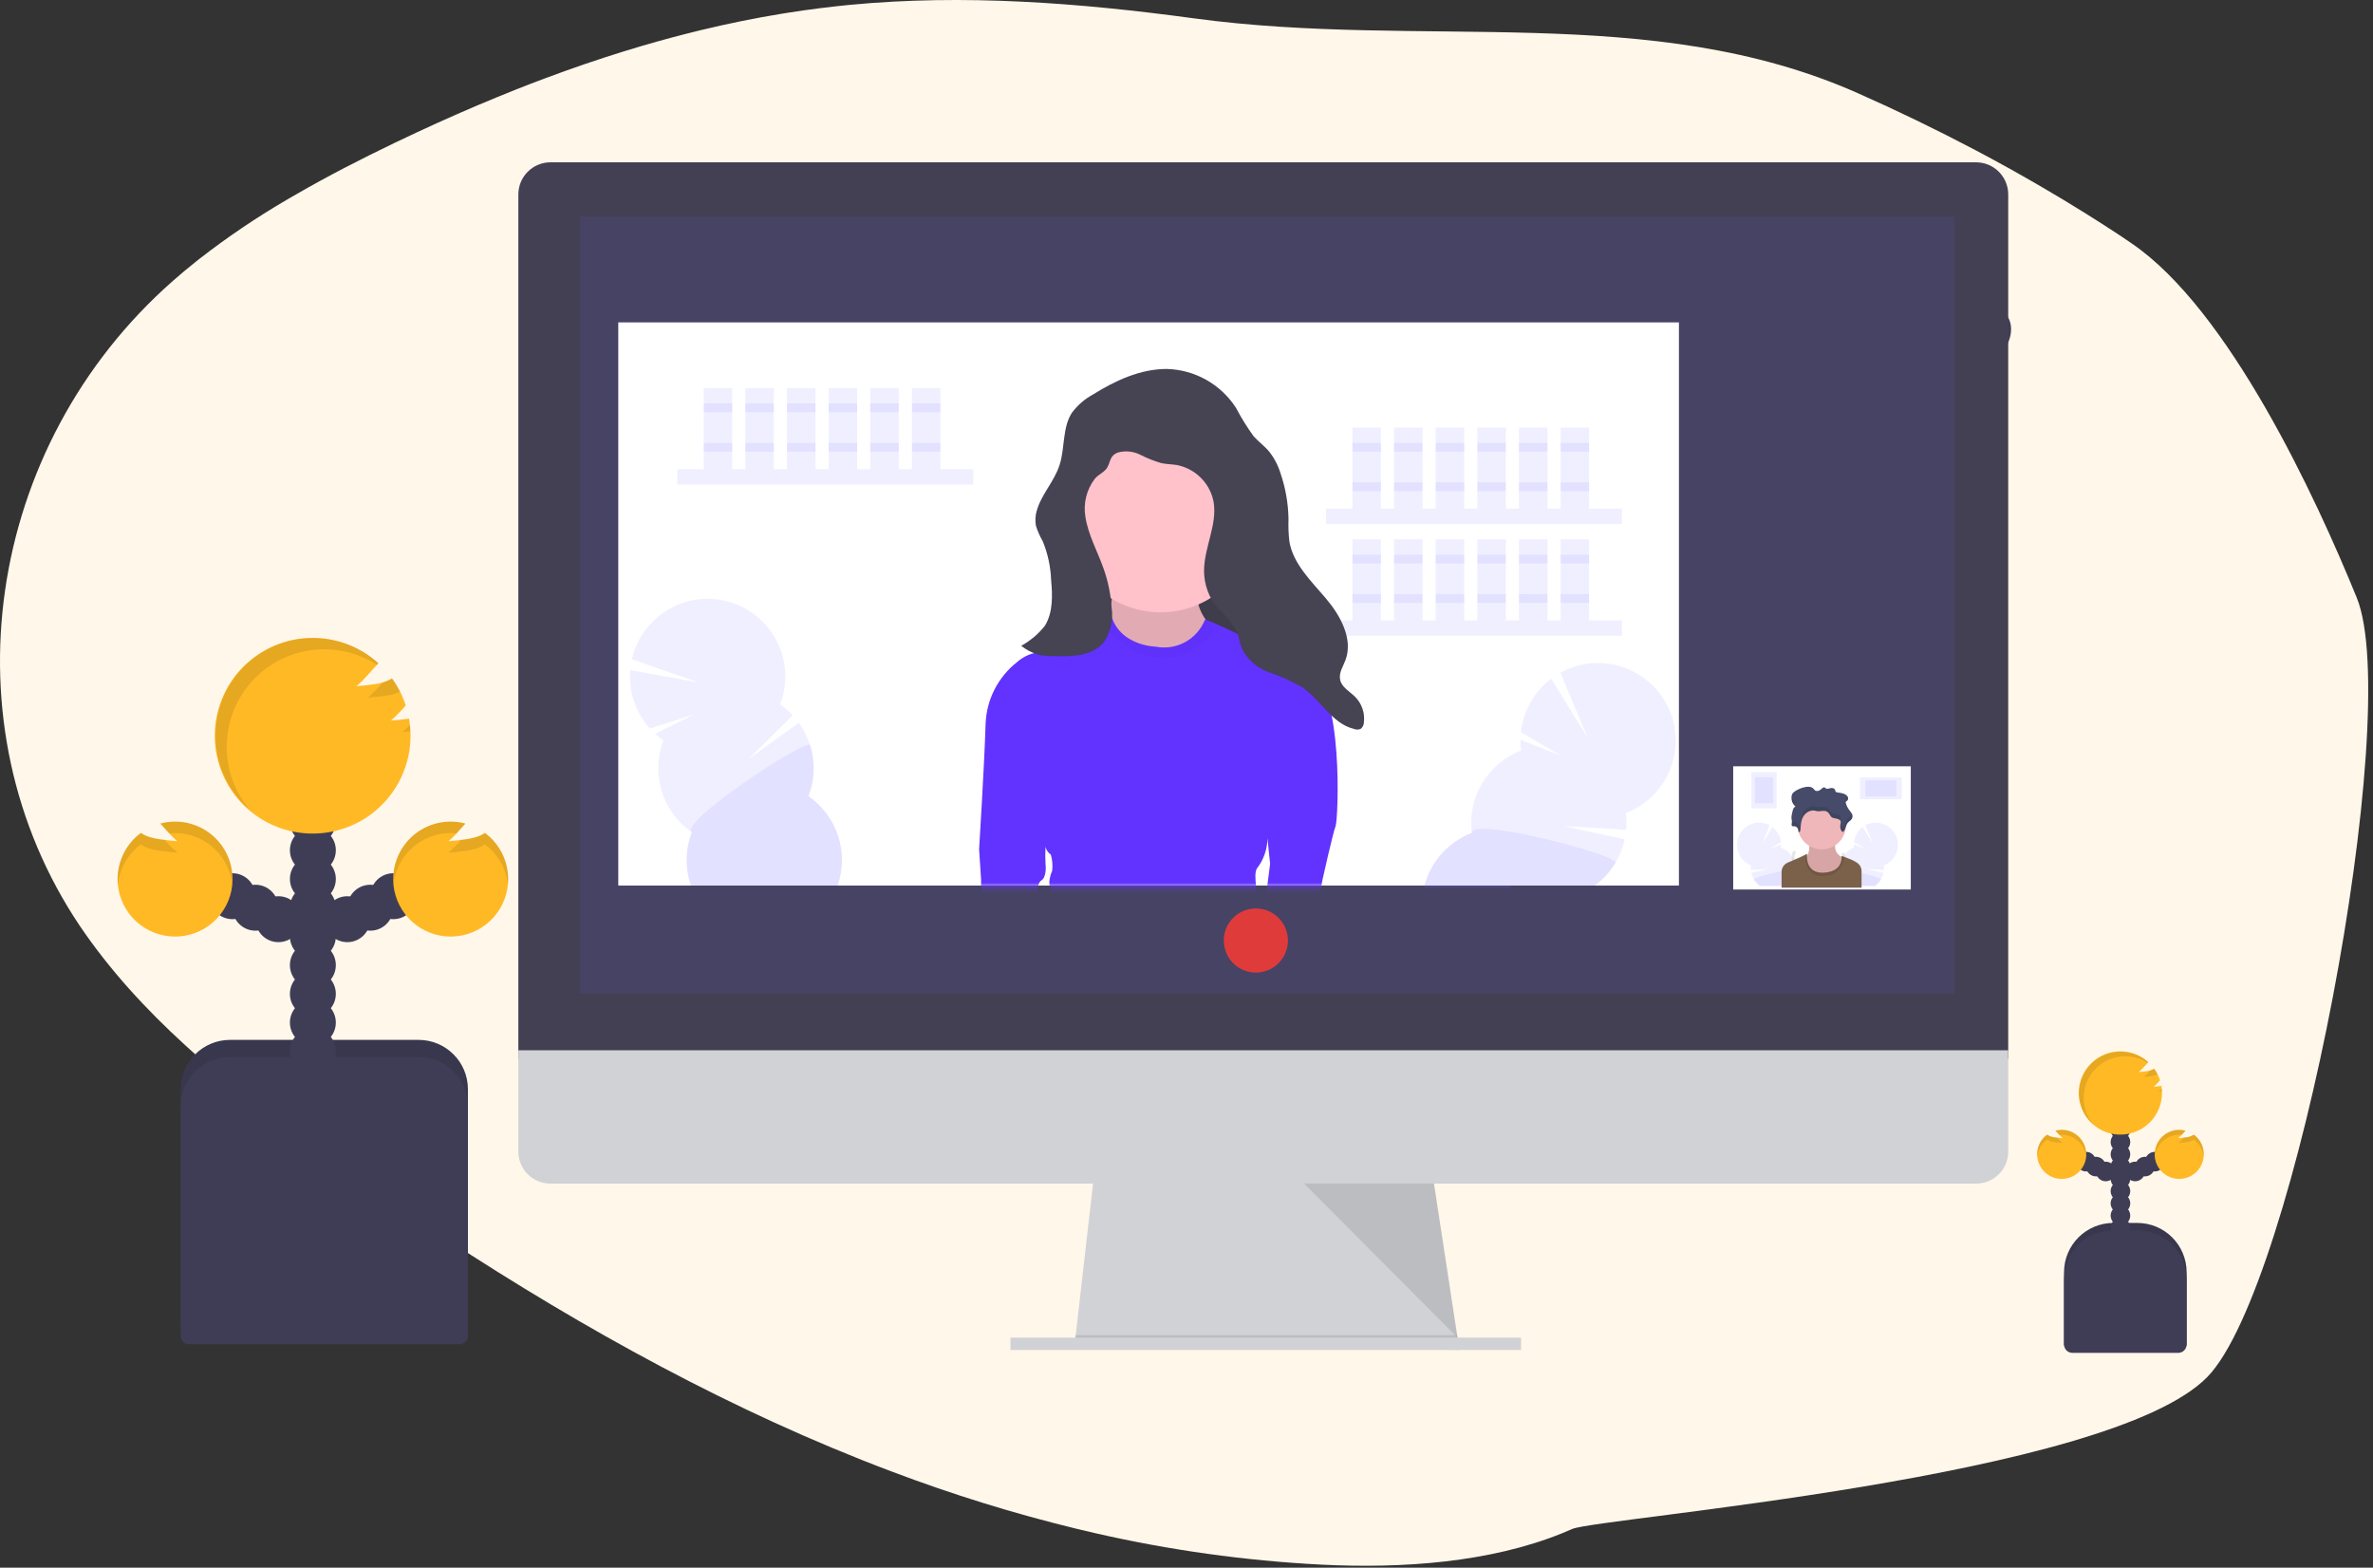 <svg xmlns="http://www.w3.org/2000/svg" xmlns:xlink="http://www.w3.org/1999/xlink" width="445" height="294" viewBox="0 0 445 294">
    <rect x="0" y="0" width="445" height="294" fill="#333333" stroke="none"/>
    <defs>
        <path id="90xmao4n8a" d="M0 0H104.138V106.249H0z"/>
    </defs>
    <g fill="none" fill-rule="evenodd">
        <g>
            <g transform="translate(-912 -4040) translate(912 4040)">
                <g>
                    <path fill="#FFF7EA" fill-rule="nonzero" d="M411.698 240.947c-1.392 1.226-2.815 2.416-4.269 3.572-.244.198-.496.388-.745.59-5.186 4.03-10.63 7.713-16.299 11.027l-1.06.618c-.255.156-.508.3-.775.443-5.922 3.424-12.065 6.577-18.282 9.562l-.066.035-.47.221c-5.014 2.407-10.103 4.71-15.266 6.91l-.125.047c-2.328.982-4.656 1.939-6.985 2.869-.95.388-1.905.75-2.86 1.12-1.797.687-3.597 1.363-5.414 2.012l-.225.086-.388.136-.485.179c-4.737 1.694-9.537 3.26-14.401 4.695l-.085.023c-3.392.99-6.806 1.906-10.242 2.748l-.47.117c-5.044 1.22-10.17 2.27-15.328 3.11l-1.187.19c-3.772.593-7.57 1.078-11.394 1.453-21.495 2.08-43.247.389-64.61-2.51-43.138-5.862-85.705 3.194-124.527-14.028-7.451-3.304-14.757-6.84-21.919-10.611-.058-.031-.108-.062-.167-.09-4.286-2.256-8.515-4.608-12.686-7.054-1.222-.707-2.437-1.43-3.643-2.157-1.486-.897-2.964-1.803-4.436-2.72-1.94-1.213-3.88-2.457-5.821-3.728l-.908-.606-.35-.237c-.492-.33-.977-.661-1.466-.995-18.24-12.438-34.504-47.554-42.187-66.416-8.88-21.766 11.476-129.146 27.986-146.126C48.629 16.42 144.38 9.01 149.278 6.896c.605-.259 1.214-.518 1.827-.777C164.72.599 181.076-.551 196.358.211c14.278.736 28.465 2.713 42.4 5.908 1.107.249 2.213.51 3.31.777 11.856 2.877 23.52 6.49 34.927 10.817 29.641 11.167 57.617 26.67 83.753 43.78l.777.505c1.091.713 2.177 1.428 3.255 2.146 2.088 1.386 4.158 2.781 6.21 4.186l1.385.944c.683.467 1.362.934 2.037 1.403l2.08 1.442c.098.06.192.126.28.199l1.77 1.228c1.024.715 2.04 1.434 3.061 2.157l2.189 1.555c.454.326.912.649 1.366.98l2.328 1.701.52.39c.11.077.218.155.322.24l.066.043c6.31 4.637 12.47 9.445 18.24 14.54l.745.66.077.07c.63.56 1.258 1.128 1.875 1.7 7.536 6.871 14.289 14.256 19.807 22.418 25.349 37.701 17.824 89.904-17.44 120.947z" transform="rotate(-180 222.053 146.817)"/>
                    <ellipse cx="354.23" cy="96.135" fill="#3F3D56" fill-rule="nonzero" rx="5.199" ry="3.971" transform="rotate(-60.79 354.23 96.135)"/>
                    <ellipse cx="357.33" cy="90.588" fill="#3F3D56" fill-rule="nonzero" rx="5.199" ry="3.971" transform="rotate(-60.79 357.33 90.588)"/>
                    <ellipse cx="360.432" cy="85.042" fill="#3F3D56" fill-rule="nonzero" rx="5.199" ry="3.971" transform="rotate(-60.79 360.432 85.042)"/>
                    <ellipse cx="363.532" cy="79.492" fill="#3F3D56" fill-rule="nonzero" rx="5.199" ry="3.971" transform="rotate(-60.79 363.532 79.492)"/>
                    <ellipse cx="366.629" cy="73.948" fill="#3F3D56" fill-rule="nonzero" rx="5.199" ry="3.971" transform="rotate(-60.79 366.63 73.948)"/>
                    <ellipse cx="369.733" cy="68.401" fill="#3F3D56" fill-rule="nonzero" rx="5.199" ry="3.971" transform="rotate(-60.79 369.733 68.401)"/>
                    <ellipse cx="372.835" cy="62.856" fill="#3F3D56" fill-rule="nonzero" rx="5.199" ry="3.971" transform="rotate(-60.79 372.835 62.856)"/>
                    <path fill="#3F3D56" fill-rule="nonzero" d="M396.315 229.347h4.481c5.11 0 9.252 4.142 9.252 9.251v13.733h-22.984v-13.733c0-5.11 4.142-9.251 9.25-9.251z"/>
                    <path fill="#000" fill-rule="nonzero" d="M396.315 229.347h4.481c5.11 0 9.252 4.142 9.252 9.251v13.733h-22.984v-13.733c0-5.11 4.142-9.251 9.25-9.251z" opacity=".1"/>
                    <circle cx="397.64" cy="232.566" r="1.839" fill="#3F3D56" fill-rule="nonzero"/>
                    <circle cx="397.64" cy="230.268" r="1.839" fill="#3F3D56" fill-rule="nonzero"/>
                    <circle cx="397.64" cy="227.967" r="1.839" fill="#3F3D56" fill-rule="nonzero"/>
                    <circle cx="397.64" cy="225.669" r="1.839" fill="#3F3D56" fill-rule="nonzero"/>
                    <circle cx="397.64" cy="223.371" r="1.839" fill="#3F3D56" fill-rule="nonzero"/>
                    <circle cx="397.64" cy="221.073" r="1.839" fill="#3F3D56" fill-rule="nonzero"/>
                    <circle cx="397.64" cy="218.775" r="1.839" fill="#3F3D56" fill-rule="nonzero"/>
                    <circle cx="400.397" cy="219.692" r="1.839" fill="#3F3D56" fill-rule="nonzero"/>
                    <circle cx="402.236" cy="218.775" r="1.839" fill="#3F3D56" fill-rule="nonzero"/>
                    <circle cx="404.075" cy="217.853" r="1.839" fill="#3F3D56" fill-rule="nonzero"/>
                    <circle cx="397.64" cy="216.477" r="1.839" fill="#3F3D56" fill-rule="nonzero"/>
                    <circle cx="397.64" cy="214.179" r="1.839" fill="#3F3D56" fill-rule="nonzero"/>
                    <circle cx="397.64" cy="211.877" r="1.839" fill="#3F3D56" fill-rule="nonzero"/>
                    <circle cx="397.64" cy="209.579" r="1.839" fill="#3F3D56" fill-rule="nonzero"/>
                    <path fill="#FFB925" fill-rule="nonzero" d="M405.263 203.65c-.457.067-.916.115-1.377.145.427-.372.823-.778 1.184-1.214-.255-.773-.63-1.5-1.11-2.157-.456.256-.96.416-1.48.47-.455.066-.914.114-1.373.144.618-.586 1.204-1.204 1.758-1.85-2.734-2.478-6.83-2.704-9.82-.542-2.99 2.163-4.058 6.123-2.56 9.495 1.497 3.373 5.15 5.237 8.76 4.47 3.609-.768 6.188-3.957 6.184-7.647 0-.45-.04-.9-.118-1.343l-.048.03zM411.406 212.787c-.47.288-.999.465-1.547.518-.455.067-.914.115-1.373.145.488-.438.943-.91 1.362-1.414-.385-.1-.78-.153-1.177-.156-2.26-.004-4.19 1.634-4.553 3.866-.362 2.232.95 4.396 3.096 5.108 2.146.71 4.49-.241 5.533-2.247 1.043-2.006.474-4.473-1.341-5.82z"/>
                    <circle cx="394.879" cy="219.692" r="1.839" fill="#3F3D56" fill-rule="nonzero"/>
                    <circle cx="393.04" cy="218.775" r="1.839" fill="#3F3D56" fill-rule="nonzero"/>
                    <circle cx="391.204" cy="217.853" r="1.839" fill="#3F3D56" fill-rule="nonzero"/>
                    <path fill="#FFB925" fill-rule="nonzero" d="M383.885 212.787c.47.288.998.465 1.547.518.455.067.914.115 1.373.145-.488-.438-.943-.91-1.362-1.414.384-.1.78-.153 1.176-.156 2.261-.004 4.19 1.634 4.553 3.866.362 2.232-.95 4.396-3.095 5.108-2.146.71-4.491-.241-5.534-2.247-1.042-2.006-.474-4.473 1.342-5.82z"/>
                    <path fill="#3F3D56" fill-rule="nonzero" d="M396.315 230.727h4.481c5.11 0 9.252 4.142 9.252 9.252v12.163c0 .867-.703 1.57-1.57 1.57h-19.845c-.867 0-1.57-.703-1.57-1.57V239.98c0-5.11 4.143-9.252 9.252-9.252z"/>
                    <g fill="#000" fill-rule="nonzero" opacity=".1">
                        <path d="M15.524 7.286c-.186.201-.385.39-.596.563.21 0 .422-.033.629-.056-.007-.17-.015-.34-.033-.507zM12.171 5.088c.459-.03.918-.077 1.373-.144.412-.05.815-.16 1.195-.326-.188-.37-.403-.724-.644-1.062-.23.14-.48.246-.74.315-.362.436-.758.843-1.184 1.217zM.862 9.037c-.005-2.858 1.552-5.49 4.06-6.86C7.43.805 10.487.916 12.89 2.464l.118-.126C10.913.475 7.981-.122 5.324.773 2.668 1.667.695 3.918.155 6.668c-.54 2.75.436 5.58 2.557 7.412C1.516 12.673.86 10.884.862 9.037z" transform="translate(389.88 196.867)"/>
                    </g>
                    <g fill="#000" fill-rule="nonzero" opacity=".1">
                        <path d="M4.544 2.701c.46-.033.918-.081 1.373-.148.548-.051 1.077-.227 1.547-.514 1.052.773 1.725 1.957 1.85 3.256.018-.162.027-.325.026-.488.007-1.457-.68-2.831-1.85-3.7-.47.288-.999.465-1.547.518l-.37.044c-.315.371-.659.716-1.029 1.032zM4.737 1.129c.155 0 .307 0 .459.033.24-.255.477-.53.717-.796-.384-.1-.78-.153-1.176-.155C2.198.21.14 2.269.14 4.807c0 .155 0 .31.022.459C.4 2.918 2.376 1.13 4.737 1.129z" transform="translate(403.942 211.67)"/>
                    </g>
                    <g fill="#000" fill-rule="nonzero" opacity=".1">
                        <path d="M5.051 2.701c-.459-.033-.918-.081-1.373-.148-.548-.051-1.077-.227-1.546-.514C1.079 2.812.406 3.996.282 5.295.262 5.133.254 4.97.254 4.807c-.006-1.457.68-2.831 1.85-3.7.47.288 1 .465 1.547.518l.37.044c.316.37.66.715 1.03 1.032zM4.866 1.129c-.155 0-.307 0-.459.033-.24-.255-.477-.53-.718-.796.385-.1.78-.153 1.177-.155 2.539 0 4.596 2.058 4.596 4.596 0 .155 0 .31-.022.459-.237-2.348-2.214-4.136-4.574-4.137z" transform="translate(381.739 211.67)"/>
                    </g>
                    <path fill="#3F3D56" fill-rule="nonzero" d="M43.14 195.017h35.355c5.11 0 9.252 4.142 9.252 9.252v44.587H33.889V204.27c0-5.11 4.142-9.252 9.252-9.252z"/>
                    <path fill="#000" fill-rule="nonzero" d="M43.14 195.017h35.355c5.11 0 9.252 4.142 9.252 9.252v44.587H33.889V204.27c0-5.11 4.142-9.252 9.252-9.252z" opacity=".1"/>
                    <circle cx="58.672" cy="202.54" r="4.307" fill="#3F3D56" fill-rule="nonzero"/>
                    <circle cx="58.672" cy="197.156" r="4.307" fill="#3F3D56" fill-rule="nonzero"/>
                    <circle cx="58.672" cy="191.768" r="4.307" fill="#3F3D56" fill-rule="nonzero"/>
                    <circle cx="58.672" cy="186.384" r="4.307" fill="#3F3D56" fill-rule="nonzero"/>
                    <circle cx="58.672" cy="180.996" r="4.307" fill="#3F3D56" fill-rule="nonzero"/>
                    <circle cx="58.672" cy="175.612" r="4.307" fill="#3F3D56" fill-rule="nonzero"/>
                    <circle cx="58.672" cy="170.227" r="4.307" fill="#3F3D56" fill-rule="nonzero"/>
                    <circle cx="65.133" cy="172.381" r="4.307" fill="#3F3D56" fill-rule="nonzero"/>
                    <circle cx="69.44" cy="170.227" r="4.307" fill="#3F3D56" fill-rule="nonzero"/>
                    <circle cx="73.751" cy="168.07" r="4.307" fill="#3F3D56" fill-rule="nonzero"/>
                    <circle cx="58.672" cy="164.839" r="4.307" fill="#3F3D56" fill-rule="nonzero"/>
                    <circle cx="58.672" cy="159.455" r="4.307" fill="#3F3D56" fill-rule="nonzero"/>
                    <circle cx="58.672" cy="154.067" r="4.307" fill="#3F3D56" fill-rule="nonzero"/>
                    <circle cx="58.672" cy="148.683" r="4.307" fill="#3F3D56" fill-rule="nonzero"/>
                    <path fill="#FFB925" fill-rule="nonzero" d="M76.534 134.787c-1.068.156-2.141.27-3.22.34.998-.873 1.925-1.824 2.772-2.845-.587-1.808-1.454-3.514-2.568-5.055-1.06.606-2.234.984-3.449 1.11-1.065.156-2.142.27-3.22.345 1.418-1.148 2.732-2.883 4.12-4.293-6.644-6.034-16.678-6.377-23.718-.811-7.041 5.566-9.023 15.407-4.686 23.264 4.338 7.858 13.722 11.425 22.183 8.433 8.462-2.992 13.518-11.665 11.953-20.502l-.167.014zM90.93 156.199c-1.015.714-2.362 1.021-3.624 1.206-1.07.16-2.142.27-3.22.344 1.111-.892 2.132-2.135 3.19-3.308-5.372-1.426-10.949 1.468-12.876 6.682-1.927 5.215.428 11.04 5.437 13.45 5.01 2.41 11.03.617 13.903-4.142 2.873-4.76 1.656-10.923-2.81-14.232z"/>
                    <circle cx="52.207" cy="172.381" r="4.307" fill="#3F3D56" fill-rule="nonzero"/>
                    <circle cx="47.899" cy="170.227" r="4.307" fill="#3F3D56" fill-rule="nonzero"/>
                    <circle cx="43.592" cy="168.07" r="4.307" fill="#3F3D56" fill-rule="nonzero"/>
                    <path fill="#FFB925" fill-rule="nonzero" d="M26.414 156.199c1.014.714 2.361 1.021 3.627 1.206 1.065.16 2.139.27 3.215.344-1.11-.892-2.131-2.135-3.19-3.308 5.374-1.426 10.95 1.468 12.877 6.682 1.927 5.215-.428 11.04-5.437 13.45s-11.03.617-13.903-4.142c-2.873-4.76-1.655-10.923 2.811-14.232z"/>
                    <path fill="#3F3D56" fill-rule="nonzero" d="M43.14 198.233h35.355c5.11 0 9.252 4.142 9.252 9.251v43.041c0 .867-.703 1.57-1.57 1.57H35.467c-.418.001-.819-.163-1.115-.458-.295-.294-.462-.695-.462-1.112v-43.04c0-5.11 4.142-9.252 9.252-9.252z"/>
                    <g fill="#000" fill-rule="nonzero" opacity=".1">
                        <path d="M36.68 16.438c-.433.47-.898.91-1.392 1.317.492-.033.988-.078 1.48-.126-.018-.4-.044-.799-.088-1.191zM28.827 11.294c1.077-.074 2.15-.185 3.216-.344.965-.113 1.91-.362 2.805-.74-.438-.87-.943-1.704-1.51-2.494-.535.33-1.116.58-1.724.74-.854 1.017-1.786 1.966-2.787 2.838zM2.331 20.542c-.013-6.697 3.637-12.864 9.513-16.075 5.877-3.211 13.038-2.951 18.667.677.092-.096.185-.204.277-.296C25.89.422 18.987-1.022 12.725 1.07 6.464 3.164 1.815 8.467.561 14.948-.693 21.43 1.643 28.084 6.672 32.361c-2.806-3.298-4.345-7.489-4.34-11.82z" transform="translate(40.18 119.527)"/>
                    </g>
                    <g fill="#000" fill-rule="nonzero" opacity=".1">
                        <path d="M10.602 5.962c1.076-.07 2.149-.184 3.22-.345 1.261-.18 2.59-.488 3.622-1.206 2.456 1.814 4.025 4.587 4.315 7.627.037-.37.06-.74.06-1.136.001-3.411-1.618-6.62-4.364-8.645-1.014.715-2.36 1.022-3.622 1.207-.285.04-.567.074-.848.107-.73.859-1.527 1.658-2.383 2.39zM11.028 2.283c.36.006.721.03 1.08.074.563-.6 1.11-1.236 1.676-1.85-3.23-.871-6.683-.185-9.336 1.855C1.795 4.402.246 7.562.26 10.909c0 .37.019.74.052 1.077.55-5.507 5.182-9.702 10.717-9.703z" transform="translate(73.485 153.941)"/>
                    </g>
                    <g fill="#000" fill-rule="nonzero" opacity=".1">
                        <path d="M11.205 5.962c-1.075-.07-2.147-.184-3.216-.345-1.265-.18-2.612-.488-3.626-1.206C1.91 6.228.347 9.001.059 12.038c-.037-.37-.059-.74-.059-1.136C-.001 7.49 1.62 4.28 4.367 2.257c1.014.715 2.36 1.022 3.626 1.207.281.04.563.074.844.107.726.857 1.518 1.656 2.368 2.39zM10.772 2.283c-.361.006-.722.03-1.08.074-.563-.6-1.11-1.236-1.677-1.85 3.231-.871 6.684-.185 9.337 1.855 2.652 2.04 4.201 5.2 4.189 8.547 0 .37 0 .74-.052 1.077-.55-5.507-5.182-9.702-10.717-9.703z" transform="translate(22.048 153.941)"/>
                    </g>
                    <path fill="#D0D2D5" fill-rule="nonzero" d="M273.676 253.167L201.516 252.242 201.727 250.392 205.216 219.863 268.588 219.863 273.25 250.392 273.605 252.705z"/>
                    <path fill="#000" fill-rule="nonzero" d="M273.605 252.705L237.596 252.705 201.516 252.242 201.727 250.392 273.25 250.392z" opacity=".1"/>
                    <path fill="#D0D2D5" fill-rule="nonzero" d="M189.489 250.854H285.24V253.167H189.489z"/>
                    <path fill="#444053" fill-rule="nonzero" d="M376.595 36.494c.016-3.326-2.666-6.036-5.991-6.054H103.2c-1.598.008-3.127.65-4.251 1.786-1.124 1.135-1.752 2.67-1.744 4.268v162.083h279.39V36.494z"/>
                    <path fill="#D0D2D5" fill-rule="nonzero" d="M97.205 196.964v18.987c-.005 1.593.625 3.122 1.75 4.25 1.125 1.127 2.652 1.76 4.245 1.76h267.404c3.308 0 5.99-2.683 5.99-5.991v-19.006H97.206z"/>
                    <path fill="#6C63FF" fill-rule="nonzero" d="M108.769 40.617H366.418V186.325H108.769z" opacity=".1"/>
                    <path fill="#000" fill-rule="nonzero" d="M244.534 221.942L273.321 250.854 268.906 221.942z" opacity=".1"/>
                    <path fill="#FFF" fill-rule="nonzero" d="M115.941 60.459H314.844V166.076H115.941z"/>
                    <path fill="#6C63FF" fill-rule="nonzero" d="M127.035 87.991H182.513V90.866H127.035zM131.968 72.785H137.312V87.99H131.968zM139.776 72.785H145.12V87.99H139.776zM147.584 72.785H152.928V87.99H147.584zM155.392 72.785H160.736V87.99H155.392zM163.2 72.785H168.544V87.99H163.2zM171.008 72.785H176.352V87.99H171.008z" opacity=".1"/>
                    <path fill="#6C63FF" fill-rule="nonzero" d="M131.968 75.664H137.312V77.307H131.968zM139.776 75.664H145.12V77.307H139.776zM147.584 75.664H152.928V77.307H147.584zM155.392 75.664H160.736V77.307H155.392zM163.2 75.664H168.544V77.307H163.2zM171.008 75.664H176.352V77.307H171.008zM131.968 83.062H137.312V84.705H131.968zM139.776 83.062H145.12V84.705H139.776zM147.584 83.062H152.928V84.705H147.584zM155.392 83.062H160.736V84.705H155.392zM163.2 83.062H168.544V84.705H163.2zM171.008 83.062H176.352V84.705H171.008zM248.679 95.388H304.157V98.263H248.679zM253.612 80.183H258.956V95.388H253.612zM261.42 80.183H266.764V95.388H261.42zM269.228 80.183H274.572V95.388H269.228zM277.036 80.183H282.38V95.388H277.036zM284.844 80.183H290.188V95.388H284.844zM292.652 80.183H297.996V95.388H292.652z" opacity=".1"/>
                    <path fill="#6C63FF" fill-rule="nonzero" d="M253.612 83.062H258.956V84.705H253.612zM261.42 83.062H266.764V84.705H261.42zM269.228 83.062H274.572V84.705H269.228zM277.036 83.062H282.38V84.705H277.036zM284.844 83.062H290.188V84.705H284.844zM292.652 83.062H297.996V84.705H292.652zM253.612 90.459H258.956V92.102H253.612zM261.42 90.459H266.764V92.102H261.42zM269.228 90.459H274.572V92.102H269.228zM277.036 90.459H282.38V92.102H277.036zM284.844 90.459H290.188V92.102H284.844zM292.652 90.459H297.996V92.102H292.652zM248.679 116.348H304.157V119.223H248.679zM253.612 101.142H258.956V116.347H253.612zM261.42 101.142H266.764V116.347H261.42zM269.228 101.142H274.572V116.347H269.228zM277.036 101.142H282.38V116.347H277.036zM284.844 101.142H290.188V116.347H284.844zM292.652 101.142H297.996V116.347H292.652z" opacity=".1"/>
                    <path fill="#6C63FF" fill-rule="nonzero" d="M253.612 104.018H258.956V105.661H253.612zM261.42 104.018H266.764V105.661H261.42zM269.228 104.018H274.572V105.661H269.228zM277.036 104.018H282.38V105.661H277.036zM284.844 104.018H290.188V105.661H284.844zM292.652 104.018H297.996V105.661H292.652zM253.612 111.415H258.956V113.058H253.612zM261.42 111.415H266.764V113.058H261.42zM269.228 111.415H274.572V113.058H269.228zM277.036 111.415H282.38V113.058H277.036zM284.844 111.415H290.188V113.058H284.844zM292.652 111.415H297.996V113.058H292.652zM157.076 166.083h-27.495c-.063-.16-.118-.326-.166-.489-.97-3.118-.856-6.472.322-9.517-5.531-3.82-7.727-10.93-5.314-17.204-.553-.384-1.08-.804-1.577-1.258l7.246-3.612-8.234 2.613c-2.678-2.988-4.006-6.948-3.67-10.947l12.847 2.32-12.53-4.351c1.208-5.32 5.288-9.52 10.571-10.88 5.283-1.36 10.884.348 14.51 4.424 3.626 4.076 4.67 9.837 2.703 14.926.86.597 1.656 1.283 2.372 2.047l-8.319 8.207 9.47-6.809c2.883 3.99 3.557 9.165 1.79 13.759 5.388 3.724 7.628 10.586 5.474 16.77z" opacity=".1"/>
                    <path fill="#6C63FF" fill-rule="nonzero" d="M157.076 166.083h-27.495c-.063-.16-.118-.326-.166-.489-.97-3.118-.856-6.472.322-9.517-2.59-1.795 21.707-17.84 22.203-16.283.965 3.12.852 6.474-.322 9.522 5.38 3.727 7.613 10.586 5.458 16.767zM312.173 146.355c-1.67 2.806-4.239 4.965-7.29 6.128.13 1.04.151 2.09.063 3.135l-11.664-.7 11.39 2.49c-.753 3.481-2.752 6.566-5.621 8.675h-15.875v.41h-16.16c.033-.14.066-.277.103-.41 1.205-4.528 4.508-8.204 8.881-9.884-.85-6.669 2.973-13.053 9.252-15.454-.087-.666-.128-1.337-.122-2.01l7.53 2.961-7.445-4.374c.43-3.983 2.478-7.615 5.665-10.043l6.861 11.102-5.14-12.212c5.757-3.202 12.948-2.139 17.532 2.592 4.584 4.732 5.42 11.952 2.036 17.605l.004-.01z" opacity=".1"/>
                    <path fill="#6C63FF" fill-rule="nonzero" d="M302.933 161.809c-.991 1.673-2.312 3.127-3.882 4.274h-15.875v.41h-16.16c.033-.14.066-.277.103-.41 1.205-4.528 4.508-8.204 8.881-9.884-.136-1.062 3.002-.918 7.18-.215 8.167 1.37 20.308 4.896 19.753 5.825z" opacity=".1"/>
                    <path fill="#FFF" fill-rule="nonzero" d="M325.021 143.707H358.326V166.817H325.021z"/>
                    <path fill="#6C63FF" fill-rule="nonzero" d="M355.357 160.532c-.475.799-1.206 1.413-2.076 1.743.038.296.044.595.019.892l-3.33-.2 3.241.71c-.216.989-.784 1.865-1.598 2.465h-4.508v.118h-4.596c0-.04 0-.077.03-.118.098-.376.25-.736.451-1.07.475-.797 1.205-1.411 2.073-1.742-.244-1.898.844-3.715 2.63-4.397-.025-.188-.036-.379-.033-.57l2.143.844-2.12-1.243c.12-1.136.706-2.171 1.617-2.86l1.95 3.16-1.462-3.479c1.637-.891 3.668-.58 4.963.76 1.295 1.342 1.535 3.382.588 4.987h.018z" opacity=".1"/>
                    <path fill="#6C63FF" fill-rule="nonzero" d="M352.726 164.94c-.283.475-.661.888-1.11 1.213h-4.51v.119h-4.597c0-.041 0-.078.03-.119.098-.376.25-.736.451-1.07.475-.797 1.205-1.411 2.073-1.742-.037-.3.854-.26 2.042-.06 2.324.393 5.78 1.396 5.621 1.658zM326.286 160.532c.475.799 1.207 1.413 2.076 1.743-.037.296-.044.595-.018.892l3.33-.2-3.242.71c.217.989.785 1.865 1.6 2.465h4.517v.118h4.6c0-.04-.022-.077-.03-.118-.101-.375-.253-.735-.45-1.07-.478-.797-1.21-1.41-2.077-1.742.244-1.898-.844-3.715-2.631-4.397.025-.189.038-.379.037-.57l-2.143.844 2.117-1.243c-.12-1.136-.706-2.171-1.617-2.86l-1.95 3.16 1.462-3.479c-1.638-.891-3.668-.58-4.963.76-1.295 1.342-1.536 3.382-.588 4.987h-.03z" opacity=".1"/>
                    <path fill="#6C63FF" fill-rule="nonzero" d="M328.917 164.94c.284.475.662.888 1.11 1.213h4.519v.119h4.6c0-.041-.023-.078-.03-.119-.102-.375-.254-.735-.452-1.07-.477-.797-1.208-1.41-2.076-1.742.037-.3-.854-.26-2.042-.06-2.332.393-5.799 1.396-5.629 1.658z" opacity=".1"/>
                    <g transform="translate(164.61 60.046)">
                        <mask id="odovb2rgbb" fill="#fff">
                            <use xlink:href="#90xmao4n8a"/>
                        </mask>
                        <g mask="url(#odovb2rgbb)">
                            <g fill-rule="nonzero" transform="translate(18.998 9.147)">
                                <path fill="#464353" d="M16.244 21.198H51.828V60.834H16.244z"/>
                                <path fill="#FFC1CA" d="M25.127 41.034s-.354 5.15-1.593 6.494c-1.239 1.345 11.06 13.254 20.738 1.487 0 0-4.158-3.54-3.185-7.503.974-3.964-15.96-.478-15.96-.478z"/>
                                <path fill="#000" d="M16.244 21.198H51.828V60.834H16.244z" opacity=".1"/>
                                <g>
                                    <path fill="#6232FF" d="M1.079 84.912L.354 95.211 10.511 95.211 11.148 81.603zM54.588 84.912L53.049 95.211 62.356 95.211 62.94 81.603z" transform="translate(0 12.197)"/>
                                    <path fill="#6232FF" d="M33.107 39.879s-7.467-.124-8.582-6.936c-1.48 1.278-3.04 2.46-4.671 3.539-.726.247-7.857 4.282-9.202 4.53-1.315.266-2.536.877-3.539 1.769-3.56 2.796-5.713 7.014-5.892 11.537C.973 62.298 0 77.888 0 77.888l.372 5.644v3.68s6.617 1.77 10.616-1.769c0 0 0-1.345.744-1.77.743-.424.849-2.211.725-2.954-.063-1.103-.063-2.207 0-3.31.128.6.483 1.126.991 1.47.294.998.378 2.046.248 3.078-.372.726-.743 2.442-.372 2.814.385.675.284 1.521-.248 2.088-.675.945-1.21 1.981-1.592 3.078 0 0-.372 2.195-.743 2.442-.42.898-.705 1.852-.85 2.832h44.237c-.78-2.242-1.372-4.544-1.77-6.884.125-1.097-1.096-5.644-.247-6.865 1.25-1.619 1.94-3.6 1.964-5.645l.496 4.778-1.345 10.617s8.21 2.583 9.077.973c.918-2.802 1.616-5.672 2.088-8.582 0 0 1.964-8.848 2.46-10.069.495-1.22 1.592-25.763-5.043-29.32-6.636-3.557-19.146-9.679-19.464-9.378-1.461 3.687-5.345 5.808-9.237 5.043z" transform="translate(0 12.197)"/>
                                    <g fill="#000" opacity=".1">
                                        <path d="M4.04 19.812c.94 2.278 1.472 4.704 1.574 7.166 0 .779.124 1.575.141 2.371.186-1.729.186-3.473 0-5.202-.108-2.433-.641-4.829-1.574-7.078-.51-.895-.93-1.837-1.257-2.814-.261.91-.304 1.868-.124 2.796.315.961.73 1.887 1.24 2.76zM15.7 36.126c-2.088 2.637-5.98 2.796-9.343 2.672-1.422.005-2.837-.21-4.194-.637-.672.549-1.397 1.062-2.105 1.557 1.735 1.408 3.95 2.087 6.175 1.894 3.362.141 7.255 0 9.343-2.655 1.196-1.77 1.712-3.913 1.451-6.033-.157 1.164-.614 2.268-1.327 3.202zM59.955 43.204c.049.202.12.398.212.584.212-.495.46-1.008.655-1.522.424-1.165.546-2.42.354-3.645-.06.282-.137.56-.23.832-.46 1.239-1.292 2.477-.991 3.751zM36.173 13.406c.203-1.212.203-2.45 0-3.663C35.462 6.26 32.7 3.561 29.2 2.931c-.938-.16-1.876-.16-2.796-.336-1.367-.402-2.693-.93-3.963-1.575-1.286-.651-2.765-.808-4.159-.443-1.592.567-1.397 1.77-2.105 2.938-.513.85-1.664 1.274-2.3 2.052-1.403 1.87-2.036 4.207-1.77 6.53.222-1.354.788-2.628 1.646-3.698.637-.797 1.769-1.204 2.3-2.053.708-1.186.513-2.371 2.106-2.937 1.391-.372 2.87-.22 4.158.424 1.266.654 2.594 1.181 3.963 1.575.92.195 1.77.195 2.796.336 3.497.635 6.256 3.332 6.972 6.813.059.28.1.564.124.85zM63.724 52.352c-.416.163-.877.163-1.292 0-4.105-.973-6.229-5.485-9.732-7.838-1.959-1.106-4.014-2.03-6.14-2.76-2.15-.744-3.943-2.265-5.026-4.265-.495-1.15-.601-2.424-1.114-3.54-.985-1.561-2.176-2.983-3.54-4.228-1.474-1.755-2.364-3.926-2.547-6.211-.106.685-.16 1.377-.16 2.07.032 2.576.972 5.057 2.655 7.007 1.364 1.244 2.554 2.667 3.539 4.23.513 1.132.619 2.424 1.114 3.538 1.083 2.005 2.875 3.532 5.026 4.282 2.132.717 4.189 1.641 6.14 2.76 3.539 2.354 5.627 6.866 9.732 7.84.412.178.88.178 1.292 0 .375-.302.596-.757.601-1.239.08-.668.044-1.344-.106-2-.113.156-.266.278-.442.354z" transform="translate(0 12.197) translate(7.887 .054)"/>
                                    </g>
                                </g>
                                <path fill="#000" d="M25.127 41.034s-.354 5.15-1.593 6.494c-1.239 1.345 11.06 13.254 20.738 1.487 0 0-4.158-3.54-3.185-7.503.974-3.964-15.96-.478-15.96-.478z" opacity=".017"/>
                                <circle cx="34.027" cy="27.834" r="17.801" fill="#FFC1CA"/>
                                <path fill="#464353" d="M26.064 15.66c1.392-.371 2.871-.22 4.159.425 1.266.653 2.594 1.18 3.963 1.574.92.195 1.77.195 2.796.337 3.497.635 6.256 3.331 6.972 6.812.796 4.353-1.77 8.635-1.77 13.077.01 2.541.905 5 2.53 6.954 1.365 1.244 2.556 2.666 3.54 4.229.513 1.132.619 2.424 1.114 3.539 1.083 2.004 2.875 3.531 5.026 4.282 2.132.716 4.189 1.64 6.14 2.76 3.539 2.354 5.627 6.866 9.732 7.839.412.178.88.178 1.292 0 .378-.3.599-.756.601-1.239.207-1.754-.399-3.507-1.645-4.76-1.009-1.008-2.478-1.77-2.796-3.132-.319-1.362.53-2.53.99-3.769 1.47-4.016-.972-8.387-3.75-11.643-2.778-3.256-6.105-6.476-6.778-10.617-.159-1.397-.212-2.805-.159-4.211-.05-2.897-.552-5.768-1.486-8.511-.449-1.482-1.169-2.868-2.124-4.088-.884-1.061-2.017-1.875-2.937-2.902-1.222-1.688-2.322-3.462-3.291-5.308C45.327 2.867 40.456.129 35.177 0c-4.972 0-9.679 2.194-13.89 4.83-1.549.846-2.89 2.024-3.928 3.451-1.77 2.814-1.239 6.53-2.265 9.715-1.027 3.185-3.45 5.538-4.3 8.652-.261.916-.304 1.88-.124 2.814.316.986.737 1.935 1.256 2.831.94 2.278 1.473 4.704 1.575 7.166.266 2.973.39 6.176-1.168 8.706-1.208 1.534-2.713 2.81-4.423 3.752 1.735 1.407 3.949 2.086 6.175 1.893 3.362.141 7.255 0 9.343-2.654 1.25-1.906 1.753-4.205 1.415-6.459-.165-2.463-.665-4.892-1.486-7.22-1.15-3.273-2.92-6.37-3.433-9.802-.406-2.503.234-5.062 1.77-7.078.637-.797 1.77-1.204 2.3-2.053.673-1.132.478-2.318 2.07-2.884z"/>
                            </g>
                        </g>
                    </g>
                    <path stroke="#000" stroke-width=".556" d="M336.588 159.662c-.264.379-.377.842-.318 1.3.062.452.21.89.437 1.287M345.577 160.014c.066.188.118.381.155.577.135.496.046 1.026-.244 1.45" opacity=".1"/>
                    <path fill="#6C63FF" fill-rule="nonzero" d="M328.418 144.794H333.177V151.592H328.418z" opacity=".1"/>
                    <path fill="#6C63FF" fill-rule="nonzero" d="M329.099 145.767H332.496V150.622H329.099zM348.808 145.815H356.624V149.893H348.808z" opacity=".1"/>
                    <path fill="#6C63FF" fill-rule="nonzero" d="M349.829 146.348H355.606V149.364H349.829z" opacity=".1"/>
                    <g fill-rule="nonzero" transform="translate(334.096 147.542)">
                        <path fill="#EFB7B9" d="M5.108 10.147s.4 2.176-.496 2.886c-.895.709.756 4.967 3.5 4.47 2.744-.496 3.856-4.068 3.856-4.068s-2.744-.567-1.727-3.453l-5.133.165z"/>
                        <path fill="#000" d="M5.108 10.147s.4 2.176-.496 2.886c-.895.709.756 4.967 3.5 4.47 2.744-.496 3.856-4.068 3.856-4.068s-2.744-.567-1.727-3.453l-5.133.165z" opacity=".1"/>
                        <circle cx="7.533" cy="7.202" r="4.541" fill="#EFB7B9"/>
                        <path fill="#7B6149" d="M14.995 15.835v3.087H0v-2.946c0-.764.457-1.453 1.16-1.751l.431-.183c1.088-.463 2.41-1.039 2.841-1.278.047-.024.092-.052.133-.086.236-.236.19.071.19.071s-.007.058-.012.16c-.025.694.075 3.426 3.275 3.199 3.123-.224 3.26-2.33 3.232-2.95-.002-.058-.007-.116-.015-.172 0-.017.269.074.633.205.654.241 1.616.63 1.875.812.08.056.178.116.284.175.6.335.972.97.97 1.657h-.002z"/>
                        <path fill="#000" d="M11.867 13.191c-.264 1.225-1.094 3.52-4.086 3.581-3.186.063-3.37-3.106-3.35-4.005.047-.024.092-.053.133-.087.237-.236.19.071.19.071s-.402 3.62 3.264 3.357c3.666-.261 3.216-3.122 3.216-3.122 0-.017.269.071.633.205z" opacity=".1"/>
                        <path fill="#454B69" d="M2.158 7.427c.298-.097.654.067.82.298.166.232.19.511.21.78.197.04.309-.183.327-.35.074-.688.078-1.388.308-2.05.23-.663.734-1.304 1.509-1.56.263-.09.545-.117.82-.078.164.028.318.085.482.112.564.093 1.18-.175 1.71.012.332.117.546.387.699.659.067.146.16.28.271.395.224.201.579.254.901.317.323.064.676.173.814.422.125.224.033.485-.009.73-.064.385.001.78.185 1.126.06.113.18.242.323.205.064-.022.12-.066.154-.125.373-.522.361-1.2.826-1.666.156-.156.356-.278.508-.437.233-.235.332-.572.263-.895-.083-.36-.373-.658-.602-.97-.3-.4-.52-.855-.645-1.34-.022-.055-.022-.118 0-.174.044-.057.1-.103.165-.135.262-.174.353-.515.214-.797-.13-.27-.422-.471-.742-.592-.32-.12-.671-.172-1.019-.224-.228.034-.496-.097-.567-.28-.031-.08-.031-.169-.063-.25-.062-.156-.24-.267-.432-.305-.195-.032-.395-.018-.583.041-.215.06-.464.15-.652.047C8.255.287 8.2.185 8.093.14c-.214-.092-.441.093-.596.246-.15.16-.335.283-.54.362-.215.074-.48.074-.667-.044-.149-.095-.223-.247-.342-.368-.195-.2-.503-.307-.81-.332-.308-.016-.617.018-.915.1-.568.138-1.11.364-1.607.671-.249.156-.487.338-.617.573-.092.184-.14.386-.138.591-.024.642.19 1.32.746 1.77-.34.141-.454.488-.533.796-.127.491-.254.991-.207 1.493.024.258.095.517.057.775-.018.124-.061.247-.05.373.028.143.14.254.284.28z"/>
                        <g fill="#000" opacity=".1">
                            <path d="M11.422 3.506c-.05.106-.116.203-.197.288-.149.16-.352.282-.508.438-.464.466-.455 1.145-.825 1.666-.035.059-.09.103-.155.125-.142.036-.263-.092-.323-.205-.072-.138-.127-.285-.162-.437l-.022.114c-.064.386 0 .782.184 1.127.06.113.18.241.323.205.065-.022.12-.066.155-.125.373-.523.36-1.2.825-1.666.156-.156.357-.279.508-.437.233-.236.332-.572.264-.896-.016-.068-.039-.134-.067-.197zM10.408.284c-.065.031-.121.077-.165.135-.022.056-.022.118 0 .174.043.17.098.335.165.496.265-.175.356-.522.21-.805-.02-.044-.045-.087-.074-.127-.039.05-.085.092-.136.127zM.814 1.29C.429.972.175.523.1.03.082.126.071.226.07.327c-.024.474.1.943.358 1.342.078-.17.216-.305.387-.38zM9.23 4.691c.042-.245.133-.505.009-.73-.138-.249-.491-.358-.814-.421-.323-.063-.676-.116-.901-.318-.112-.115-.204-.249-.272-.395-.15-.271-.366-.542-.698-.659-.53-.187-1.146.081-1.71-.012-.164-.027-.319-.084-.482-.111-.276-.041-.557-.016-.82.074-.775.256-1.279.896-1.51 1.56-.23.664-.235 1.362-.308 2.049-.018.168-.129.392-.327.35-.02-.268-.044-.548-.21-.779-.164-.231-.516-.396-.82-.298-.092-.021-.173-.074-.23-.15.01.1.01.2-.004.299-.018.124-.061.247-.05.373.027.143.14.255.283.282.298-.097.654.067.82.298.167.232.19.511.21.78.198.04.309-.183.327-.35.074-.688.078-1.388.308-2.05.23-.663.735-1.304 1.509-1.56.263-.09.545-.118.82-.078.164.028.318.085.482.111.564.094 1.18-.174 1.71.012.332.118.546.388.699.66.067.146.16.28.271.395.224.201.58.254.901.317.323.064.65.165.798.397.004-.013.006-.03.009-.046zM.19 4.352c.032-.202.01-.406-.066-.605-.058.21-.071.423-.038.634.008.055.022.109.036.163.016-.064.046-.128.068-.192z" transform="translate(1.792 1.622)"/>
                        </g>
                    </g>
                </g>
                <circle cx="235.508" cy="176.381" r="6.013" fill="#E03B3B"/>
            </g>
        </g>
    </g>
</svg>
